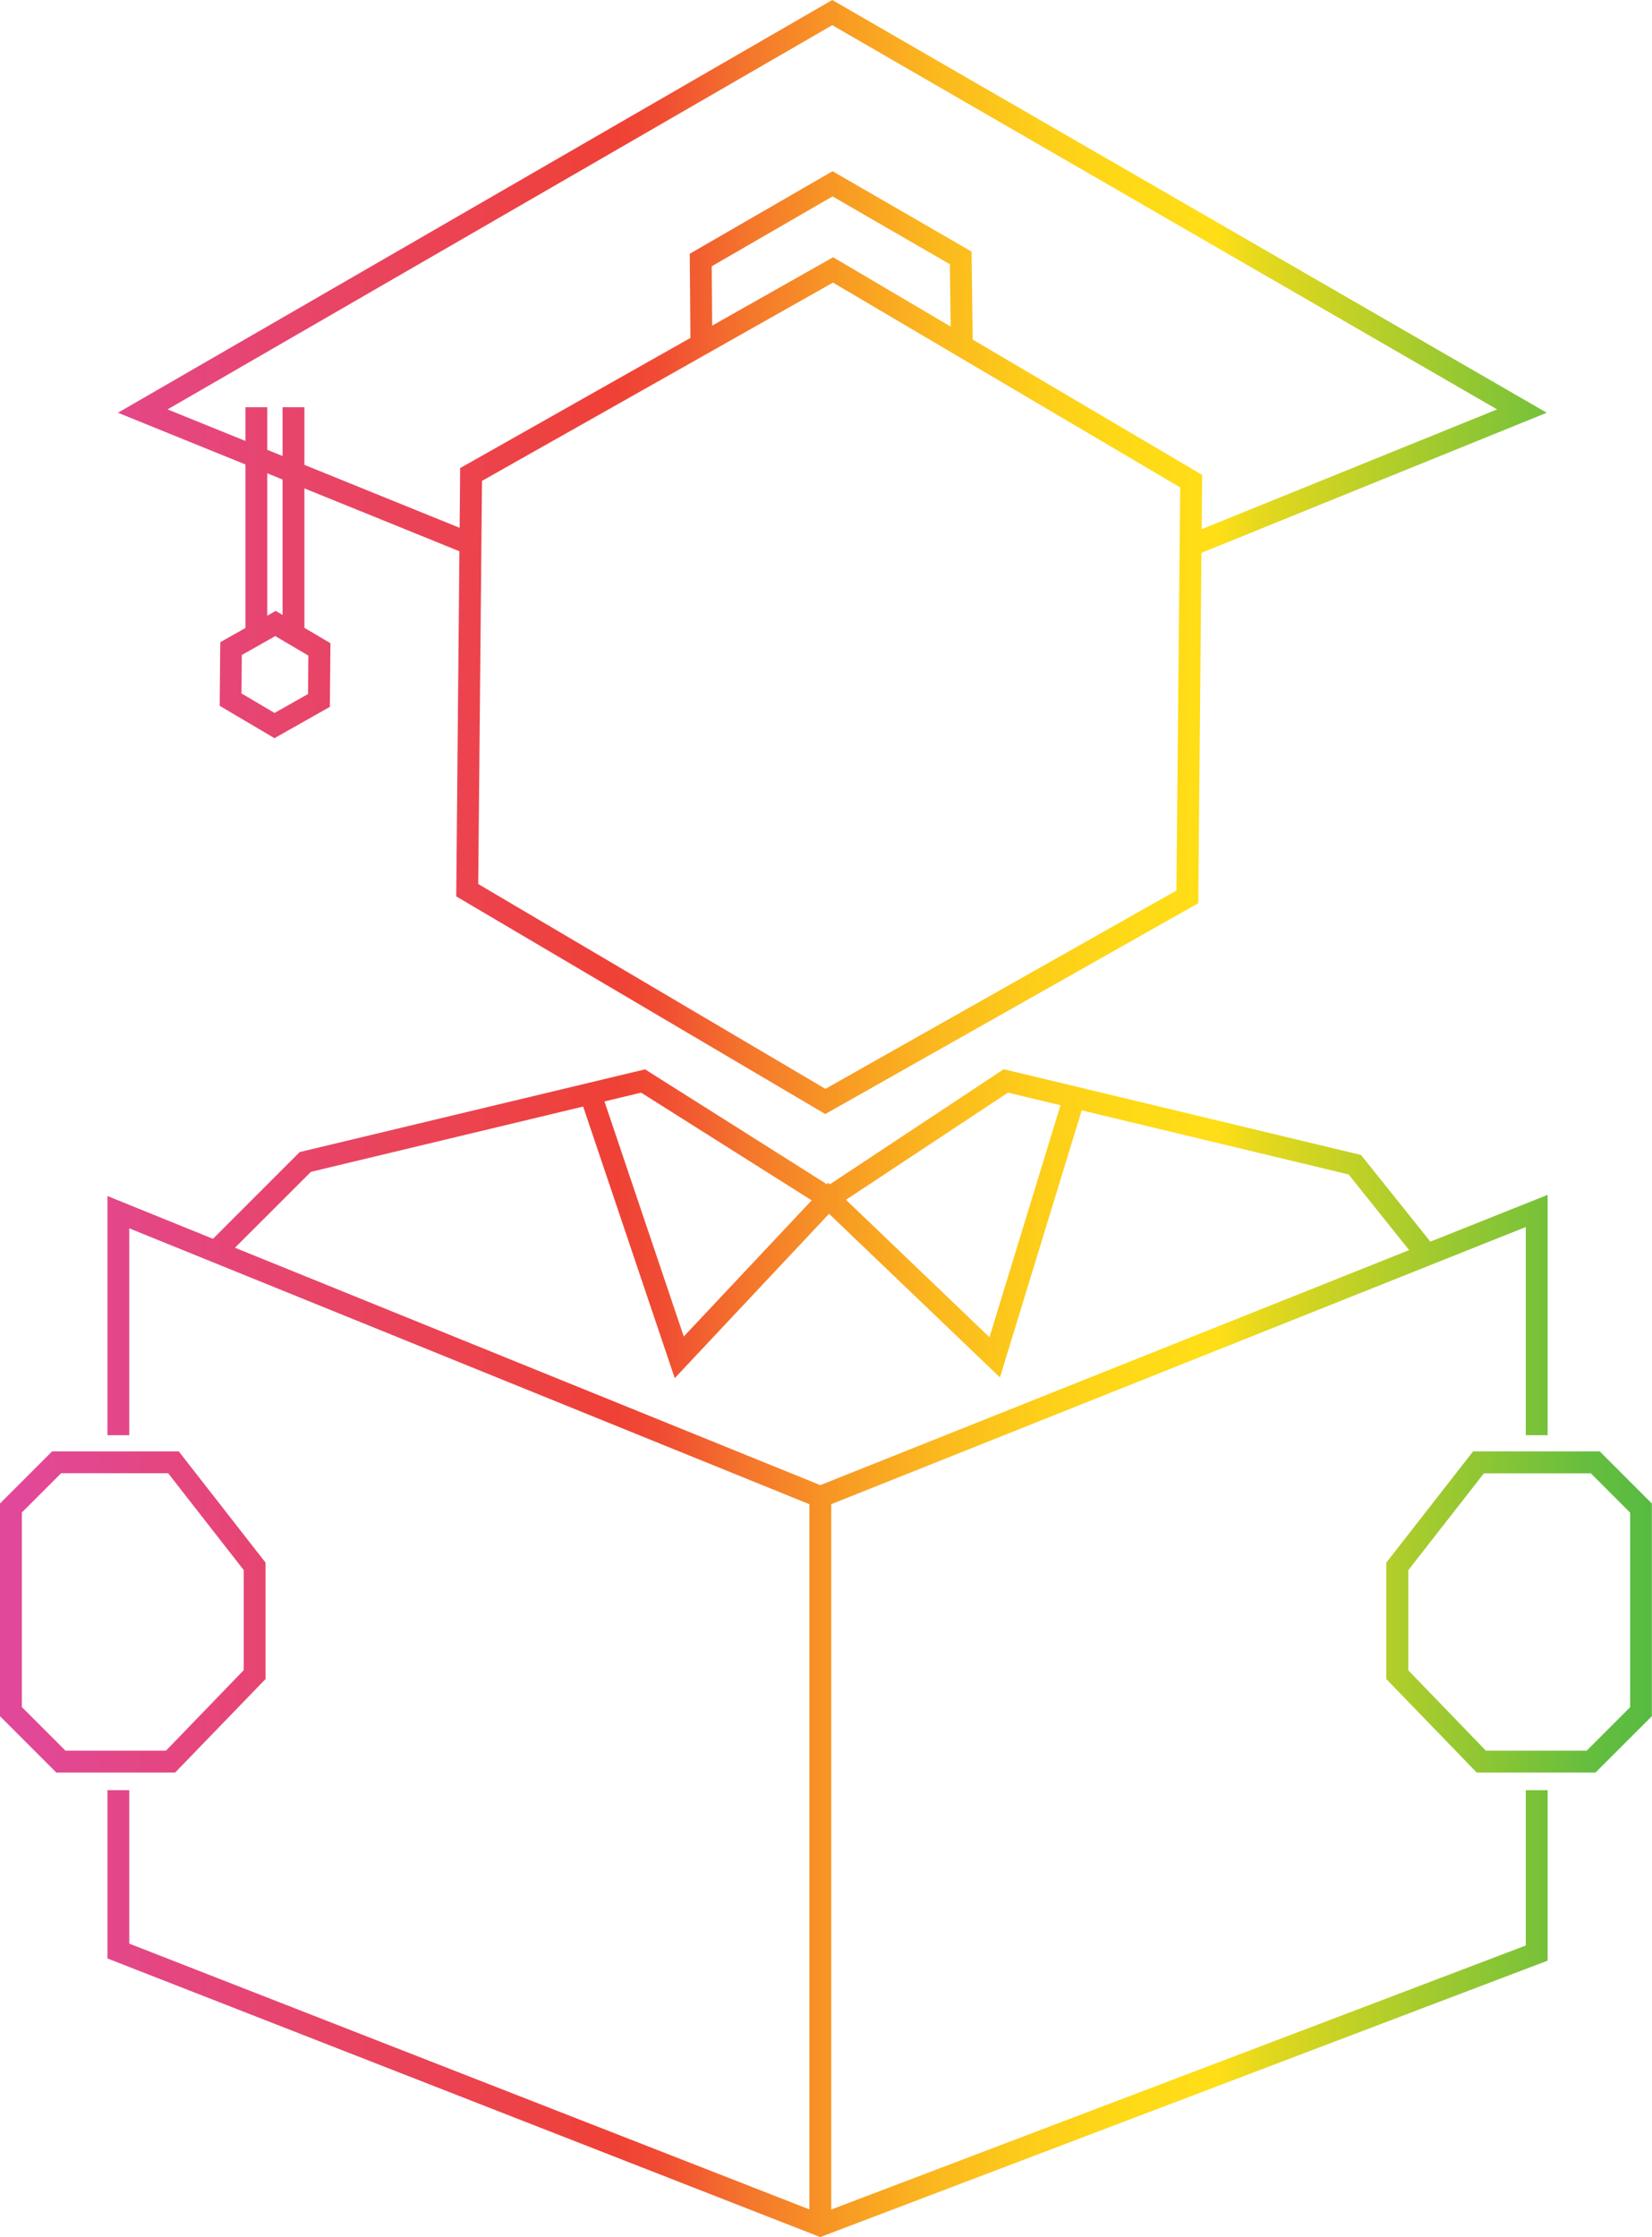 <svg xmlns="http://www.w3.org/2000/svg" xmlns:xlink="http://www.w3.org/1999/xlink" id="Layer_2" viewBox="0 0 113.48 153.66"><defs><style>.cls-1{fill:url(#linear-gradient);}.cls-2{fill:url(#linear-gradient-8);}.cls-3{fill:url(#linear-gradient-9);}.cls-4{fill:url(#linear-gradient-3);}.cls-5{fill:url(#linear-gradient-4);}.cls-6{fill:url(#linear-gradient-2);}.cls-7{fill:url(#linear-gradient-6);}.cls-8{fill:url(#linear-gradient-7);}.cls-9{fill:url(#linear-gradient-5);}.cls-10{fill:url(#linear-gradient-13);}.cls-11{fill:url(#linear-gradient-12);}.cls-12{fill:url(#linear-gradient-10);}.cls-13{fill:url(#linear-gradient-11);}</style><linearGradient id="linear-gradient" x1=".79" y1="47.09" x2="319.21" y2="47.09" gradientUnits="userSpaceOnUse"><stop offset="0" stop-color="#e1489a"></stop><stop offset=".13" stop-color="#ef4136"></stop><stop offset=".14" stop-color="#f04c33"></stop><stop offset=".16" stop-color="#f4782b"></stop><stop offset=".18" stop-color="#f89c23"></stop><stop offset=".2" stop-color="#fbb91e"></stop><stop offset=".22" stop-color="#fdcd1a"></stop><stop offset=".24" stop-color="#fed917"></stop><stop offset=".26" stop-color="#ffde17"></stop><stop offset=".27" stop-color="#e4d81d"></stop><stop offset=".31" stop-color="#9bc930"></stop><stop offset=".34" stop-color="#66be3e"></stop><stop offset=".37" stop-color="#45b746"></stop><stop offset=".38" stop-color="#39b54a"></stop><stop offset=".39" stop-color="#32b45d"></stop><stop offset=".41" stop-color="#23b289"></stop><stop offset=".43" stop-color="#16b0ad"></stop><stop offset=".44" stop-color="#0cafca"></stop><stop offset=".46" stop-color="#05aede"></stop><stop offset=".48" stop-color="#01aeea"></stop><stop offset=".5" stop-color="#00aeef"></stop><stop offset=".56" stop-color="#1592da"></stop><stop offset=".65" stop-color="#326dc0"></stop><stop offset=".74" stop-color="#4951ab"></stop><stop offset=".82" stop-color="#593d9c"></stop><stop offset=".91" stop-color="#623193"></stop><stop offset="1" stop-color="#662d91"></stop></linearGradient><linearGradient id="linear-gradient-2" y1="46.33" y2="46.33" xlink:href="#linear-gradient"></linearGradient><linearGradient id="linear-gradient-3" y1="79.86" y2="79.86" xlink:href="#linear-gradient"></linearGradient><linearGradient id="linear-gradient-4" y1="84.77" x2="319.21" y2="84.77" xlink:href="#linear-gradient"></linearGradient><linearGradient id="linear-gradient-5" y1="138.31" y2="138.31" xlink:href="#linear-gradient"></linearGradient><linearGradient id="linear-gradient-6" y1="92.85" y2="92.85" xlink:href="#linear-gradient"></linearGradient><linearGradient id="linear-gradient-7" y1="127.83" y2="127.83" xlink:href="#linear-gradient"></linearGradient><linearGradient id="linear-gradient-8" y1="110.72" y2="110.72" xlink:href="#linear-gradient"></linearGradient><linearGradient id="linear-gradient-9" y1="110.72" y2="110.72" xlink:href="#linear-gradient"></linearGradient><linearGradient id="linear-gradient-10" y1="19.08" y2="19.08" xlink:href="#linear-gradient"></linearGradient><linearGradient id="linear-gradient-11" y1="17.76" y2="17.76" xlink:href="#linear-gradient"></linearGradient><linearGradient id="linear-gradient-12" y1="35.89" y2="35.89" xlink:href="#linear-gradient"></linearGradient><linearGradient id="linear-gradient-13" y1="35.89" y2="35.89" xlink:href="#linear-gradient"></linearGradient></defs><g id="Layer_3"><path class="cls-1" d="M56.69,76.52l-25.35-14.95,.27-29.42,25.62-14.48,25.35,14.95-.27,29.42-25.62,14.48Zm-23.84-15.8l23.85,14.07,24.11-13.62,.26-27.69-23.85-14.07-24.11,13.62-.26,27.69Z"></path><path class="cls-6" d="M18.85,50.7l-3.76-2.22,.04-4.37,3.81-2.15,3.76,2.22-.04,4.37-3.8,2.15Zm-2.26-3.07l2.27,1.34,2.3-1.3,.02-2.64-2.27-1.34-2.3,1.3-.02,2.64Z"></path><polygon class="cls-4" points="15.56 86.28 14.5 85.22 20.59 79.13 44.31 73.45 56.91 81.41 68.95 73.44 93.49 79.33 98.25 85.28 97.08 86.22 92.64 80.67 69.24 75.05 56.93 83.19 44.04 75.05 21.36 80.49 15.56 86.28"></polygon><polygon class="cls-5" points="46.35 94.66 39.84 75.36 41.26 74.88 46.97 91.8 56.89 81.24 67.97 91.85 73.08 75.16 74.51 75.6 68.69 94.61 56.95 83.37 46.35 94.66"></polygon><polygon class="cls-9" points="56.34 153.66 56.07 153.55 7.38 134.52 7.38 122.96 8.88 122.96 8.88 133.5 56.35 152.05 104.81 133.63 104.81 122.96 106.31 122.96 106.31 134.67 56.34 153.66"></polygon><polygon class="cls-7" points="56.34 103.62 8.88 84.37 8.88 98.58 7.38 98.58 7.38 82.15 56.35 102.01 106.31 82.07 106.31 98.58 104.81 98.58 104.81 84.28 56.34 103.62"></polygon><rect class="cls-8" x="55.6" y="102.82" width="1.5" height="50.04"></rect><path class="cls-2" d="M109.61,121.75h-8.17l-6.21-6.42v-8l5.96-7.64h8.7l3.58,3.58v14.61l-3.87,3.87Zm-7.53-1.5h6.91l2.99-2.99v-13.36l-2.7-2.7h-7.35l-5.19,6.65v6.88l5.34,5.53Z"></path><path class="cls-3" d="M12.04,121.75H3.87l-3.87-3.87v-14.61l3.58-3.58H12.28l5.96,7.64v8l-6.21,6.42Zm-7.55-1.5h6.91l5.34-5.53v-6.88l-5.19-6.65H4.2l-2.7,2.7v13.36l2.99,2.99Z"></path><polygon class="cls-12" points="82.07 38.16 81.5 36.77 102.84 28.12 57.17 1.73 11.51 28.12 32.6 36.67 32.04 38.06 8.1 28.35 57.17 0 106.25 28.35 82.07 38.16"></polygon><polygon class="cls-13" points="65.32 23.75 65.25 18.15 57.19 13.49 48.89 18.29 48.93 23.64 47.43 23.65 47.38 17.43 57.19 11.76 66.74 17.28 66.82 23.74 65.32 23.75"></polygon><rect class="cls-11" x="16.86" y="27.97" width="1.5" height="15.86"></rect><rect class="cls-10" x="19.41" y="27.97" width="1.5" height="15.86"></rect></g></svg>